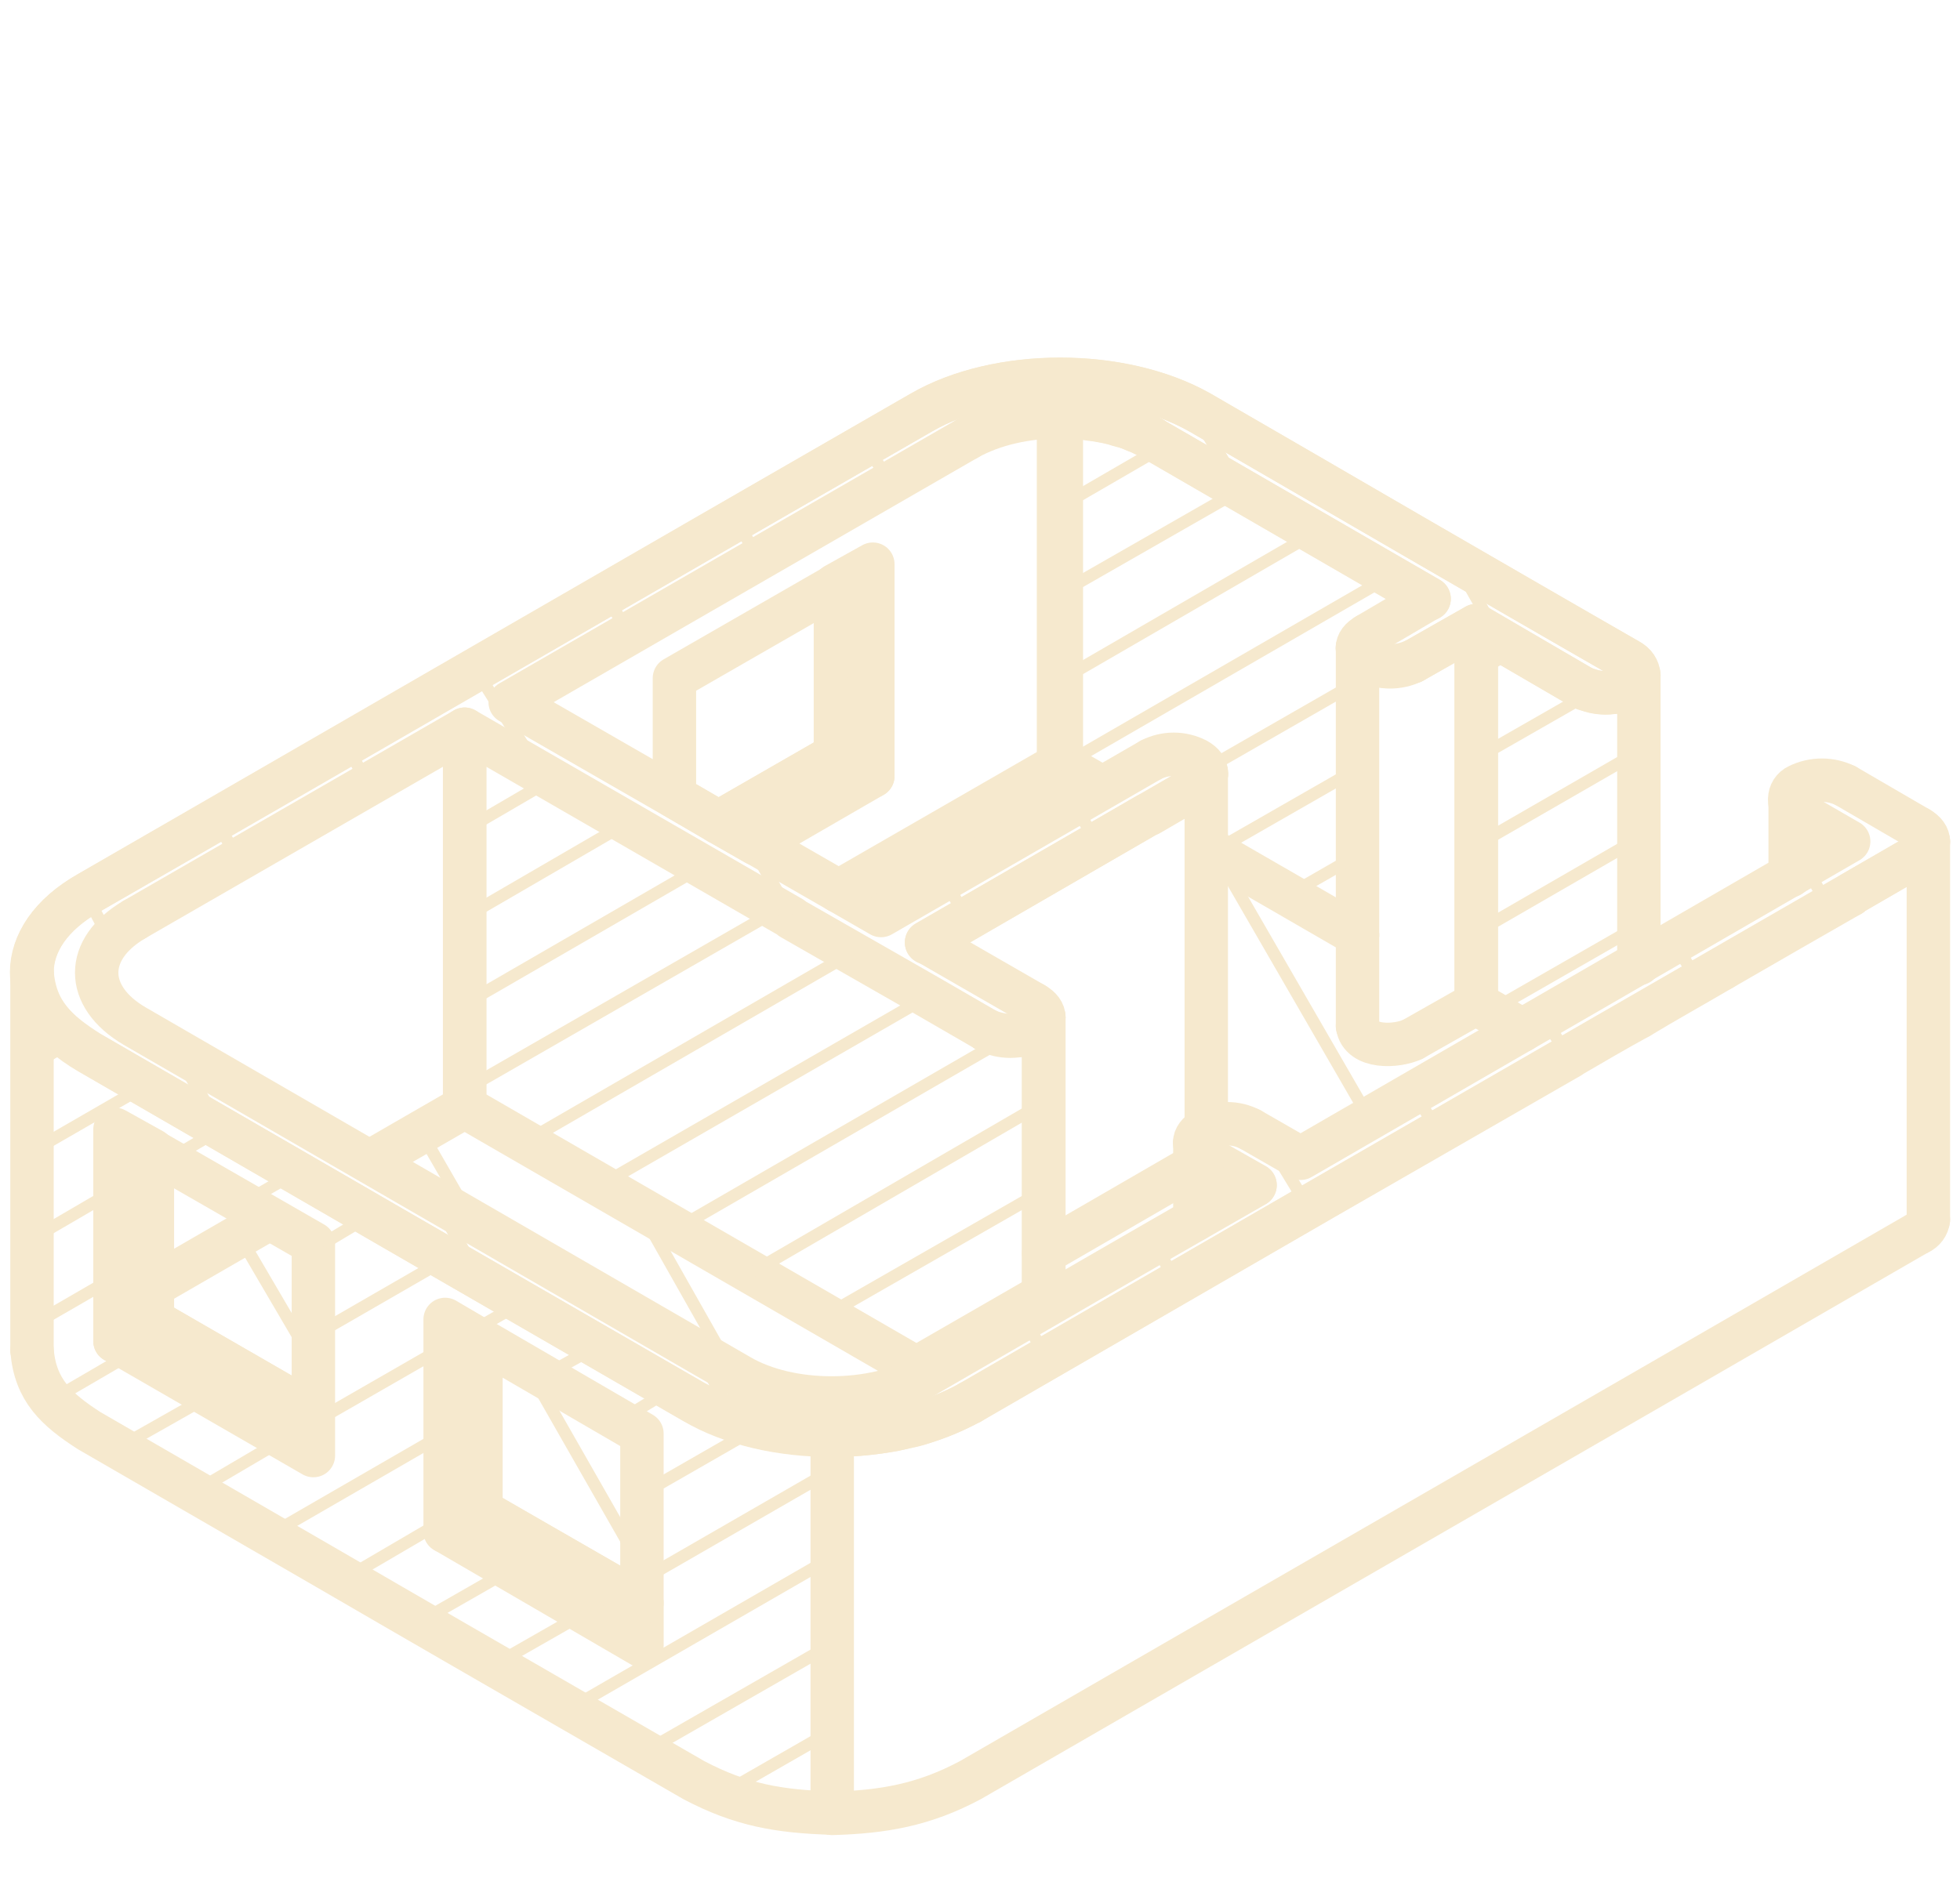 <?xml version="1.0" encoding="UTF-8"?> <svg xmlns="http://www.w3.org/2000/svg" width="186" height="180" viewBox="0 0 186 180" fill="none"><path d="M35.564 109.997L44.093 105.075V69.219L12.762 87.277" stroke="#F6E9CE" stroke-width="4.12" stroke-linecap="round" stroke-linejoin="round"></path><path d="M14.461 122.174V122.205" stroke="#F6E9CE" stroke-width="4.12" stroke-linecap="round" stroke-linejoin="round"></path><path d="M3.038 92.338C3.038 89.59 4.738 86.829 8.44 84.756C34.837 69.593 61.07 54.334 87.461 39.152C94.721 34.969 106.447 34.969 113.852 39.152C127.436 47.037 141.02 54.897 154.604 62.731C154.862 62.859 155.082 63.051 155.244 63.289C155.405 63.527 155.503 63.803 155.526 64.09C155.474 64.136 155.433 64.194 155.407 64.258C155.381 64.323 155.37 64.393 155.375 64.462C155.2 64.715 154.987 64.939 154.743 65.126C154.558 65.289 154.343 65.415 154.111 65.499C153.818 65.621 153.506 65.694 153.189 65.713H153.031C152.251 65.816 151.459 65.731 150.718 65.467C150.498 65.436 150.284 65.368 150.086 65.265" stroke="#F6E9CE" stroke-width="4.12" stroke-linecap="round" stroke-linejoin="round"></path><path d="M150.125 65.253L140.092 59.422V95.271L144.413 97.804" stroke="#F6E9CE" stroke-width="4.12" stroke-linecap="round" stroke-linejoin="round"></path><path d="M169.882 75.873V76.335C170.033 76.486 170.033 76.594 170.191 76.707L170.653 77.15" stroke="#F6E9CE" stroke-width="4.12" stroke-linecap="round" stroke-linejoin="round"></path><path d="M100.585 39.571C100.996 39.563 101.408 39.579 101.817 39.621C102.24 39.629 102.662 39.663 103.081 39.723C103.232 39.754 103.542 39.805 103.851 39.836C104.161 39.868 104.483 39.944 104.932 40.02C105.35 40.097 105.762 40.205 106.164 40.342C106.322 40.392 106.474 40.424 106.796 40.5C107.115 40.599 107.425 40.724 107.724 40.873C107.989 40.956 108.245 41.063 108.489 41.195C108.807 41.335 109.117 41.493 109.418 41.669" stroke="#F6E9CE" stroke-width="4.12" stroke-linecap="round" stroke-linejoin="round"></path><path d="M134.077 62.8L140.092 59.382V95.237L134.077 98.649" stroke="#F6E9CE" stroke-width="4.12" stroke-linecap="round" stroke-linejoin="round"></path><path fill-rule="evenodd" clip-rule="evenodd" d="M79.437 55.497L79.279 71.672L68.172 78.059L64.002 75.608V64.374L79.437 55.497Z" stroke="#F6E9CE" stroke-width="4.12" stroke-linecap="round" stroke-linejoin="round"></path><path d="M87.929 89.482L108.918 77.32L109.069 77.288L113.542 74.679" stroke="#F6E9CE" stroke-width="4.12" stroke-linecap="round" stroke-linejoin="round"></path><path d="M113.543 74.682C113.793 74.57 114.011 74.396 114.175 74.176C114.231 74.143 114.275 74.094 114.304 74.036C114.332 73.978 114.342 73.912 114.333 73.848C114.39 73.79 114.434 73.721 114.46 73.644C114.486 73.567 114.495 73.486 114.484 73.406" stroke="#F6E9CE" stroke-width="4.12" stroke-linecap="round" stroke-linejoin="round"></path><path d="M87.929 130.411L44.094 105.075V69.219L75.116 87.119V87.169L87.929 94.498L93.641 97.803" stroke="#F6E9CE" stroke-width="4.12" stroke-linecap="round" stroke-linejoin="round"></path><path d="M93.635 97.804C94.559 98.205 95.569 98.37 96.573 98.284C96.731 98.297 96.89 98.269 97.034 98.202C97.252 98.204 97.467 98.159 97.666 98.07C97.825 97.991 97.979 97.902 98.127 97.804C98.301 97.735 98.459 97.63 98.591 97.498C98.724 97.365 98.828 97.207 98.898 97.034C98.889 96.952 98.898 96.869 98.926 96.791C98.953 96.714 98.998 96.643 99.056 96.585" stroke="#F6E9CE" stroke-width="4.12" stroke-linecap="round" stroke-linejoin="round"></path><path d="M78.976 172.106C73.883 171.948 70.332 171.335 65.859 168.984C17.393 141.02 56.748 163.709 8.44 135.789C5.357 133.793 3.348 131.96 3.038 128.176" stroke="#F6E9CE" stroke-width="4.12" stroke-linecap="round" stroke-linejoin="round"></path><path d="M3.038 92.296C3.348 96.124 5.357 97.912 8.44 99.877C56.748 127.829 17.393 105.109 65.859 133.073C70.332 135.423 73.883 136.087 78.976 136.194" stroke="#F6E9CE" stroke-width="4.12" stroke-linecap="round" stroke-linejoin="round"></path><path fill-rule="evenodd" clip-rule="evenodd" d="M14.304 109.152L14.462 125.32L29.739 134.134V118.023L14.304 109.152Z" stroke="#F6E9CE" stroke-width="4.12" stroke-linecap="round" stroke-linejoin="round"></path><path fill-rule="evenodd" clip-rule="evenodd" d="M10.911 127.3L14.462 125.323L29.739 134.136V138.167L10.911 127.3Z" stroke="#F6E9CE" stroke-width="4.12" stroke-linecap="round" stroke-linejoin="round"></path><path fill-rule="evenodd" clip-rule="evenodd" d="M14.462 109.18V125.278L10.911 127.3V107.202L14.462 109.18Z" stroke="#F6E9CE" stroke-width="4.12" stroke-linecap="round" stroke-linejoin="round"></path><path fill-rule="evenodd" clip-rule="evenodd" d="M82.83 73.663L79.279 71.673L68.172 78.06L71.723 80.088L82.83 73.663Z" stroke="#F6E9CE" stroke-width="4.12" stroke-linecap="round" stroke-linejoin="round"></path><path fill-rule="evenodd" clip-rule="evenodd" d="M79.279 55.53V71.641L82.83 73.663V53.553L79.279 55.53Z" stroke="#F6E9CE" stroke-width="4.12" stroke-linecap="round" stroke-linejoin="round"></path><path d="M182.997 79.901C182.997 80.091 182.845 80.224 182.845 80.337C182.845 80.451 182.687 80.565 182.687 80.647C182.514 80.857 182.299 81.029 182.056 81.152" stroke="#F6E9CE" stroke-width="4.12" stroke-linecap="round" stroke-linejoin="round"></path><path fill-rule="evenodd" clip-rule="evenodd" d="M42.243 145.356L45.636 143.379L60.92 152.18V156.223L42.243 145.356Z" stroke="#F6E9CE" stroke-width="4.12" stroke-linecap="round" stroke-linejoin="round"></path><path fill-rule="evenodd" clip-rule="evenodd" d="M45.635 127.188V143.376L60.918 152.177V136.078L45.635 127.188Z" stroke="#F6E9CE" stroke-width="4.12" stroke-linecap="round" stroke-linejoin="round"></path><path fill-rule="evenodd" clip-rule="evenodd" d="M45.636 127.234V143.333L42.243 145.354V125.244L45.636 127.234Z" stroke="#F6E9CE" stroke-width="4.12" stroke-linecap="round" stroke-linejoin="round"></path><path d="M119.103 112.483L114.32 109.766V109.735" stroke="#F6E9CE" stroke-width="4.12" stroke-linecap="round" stroke-linejoin="round"></path><path d="M175.593 84.961L169.882 88.234L163.399 91.974" stroke="#F6E9CE" stroke-width="4.12" stroke-linecap="round" stroke-linejoin="round"></path><path d="M163.399 91.975C160.777 93.516 157.997 95.058 155.527 96.555C153.214 97.819 151.053 99.083 148.893 100.346" stroke="#F6E9CE" stroke-width="4.12" stroke-linecap="round" stroke-linejoin="round"></path><path d="M148.892 100.331V100.369L125.584 113.764L92.092 133.135" stroke="#F6E9CE" stroke-width="4.12" stroke-linecap="round" stroke-linejoin="round"></path><path d="M92.092 133.136C90.562 133.942 88.961 134.606 87.309 135.12C86.854 135.263 86.39 135.373 85.919 135.449C85.61 135.556 85.287 135.588 84.997 135.676C83.011 136.045 80.996 136.237 78.976 136.251" stroke="#F6E9CE" stroke-width="4.12" stroke-linecap="round" stroke-linejoin="round"></path><path d="M78.976 172.132C83.758 171.993 87.619 171.361 92.092 168.973C118.628 153.633 148.892 136.207 182.075 117.025" stroke="#F6E9CE" stroke-width="4.12" stroke-linecap="round" stroke-linejoin="round"></path><path d="M92.092 133.1C84.839 137.289 72.954 137.289 65.859 133.1L8.44 99.905C1.187 95.71 1.187 88.886 8.44 84.741C34.837 69.508 61.07 54.319 87.461 39.137C94.72 34.954 106.447 34.954 113.852 39.137C127.436 46.978 140.868 54.875 154.604 62.716C155.684 63.43 155.684 64.555 154.604 65.243C153.909 65.592 153.142 65.774 152.364 65.774C151.586 65.774 150.819 65.592 150.124 65.243" stroke="#F6E9CE" stroke-width="4.12" stroke-linecap="round" stroke-linejoin="round"></path><path d="M150.125 65.252L140.092 59.382L134.077 62.8" stroke="#F6E9CE" stroke-width="4.12" stroke-linecap="round" stroke-linejoin="round"></path><path d="M134.077 62.803C133.404 63.13 132.665 63.3 131.916 63.3C131.168 63.3 130.429 63.13 129.755 62.803C128.492 62.076 128.492 60.964 129.755 60.276" stroke="#F6E9CE" stroke-width="4.12" stroke-linecap="round" stroke-linejoin="round"></path><path d="M129.755 60.268L135.618 56.824L109.379 41.642" stroke="#F6E9CE" stroke-width="4.12" stroke-linecap="round" stroke-linejoin="round"></path><path d="M91.783 41.642L48.415 66.655L83.607 86.905L109.227 72.121" stroke="#F6E9CE" stroke-width="4.12" stroke-linecap="round" stroke-linejoin="round"></path><path d="M109.228 72.12C109.895 71.778 110.635 71.599 111.385 71.599C112.136 71.599 112.875 71.778 113.543 72.12C114.807 72.815 114.807 73.959 113.543 74.647" stroke="#F6E9CE" stroke-width="4.12" stroke-linecap="round" stroke-linejoin="round"></path><path d="M113.542 74.654L87.929 89.438L98.114 95.302" stroke="#F6E9CE" stroke-width="4.12" stroke-linecap="round" stroke-linejoin="round"></path><path d="M98.114 95.302C99.378 96.009 99.378 97.14 98.114 97.829C97.419 98.178 96.652 98.36 95.874 98.36C95.097 98.36 94.33 98.178 93.635 97.829" stroke="#F6E9CE" stroke-width="4.12" stroke-linecap="round" stroke-linejoin="round"></path><path d="M12.762 87.281C7.979 90.073 7.979 94.578 12.762 97.39C59.516 124.431 33.138 109.186 70.175 130.604C74.964 133.397 82.811 133.397 87.771 130.604C102.303 122.207 104.438 120.912 119.103 112.515" stroke="#F6E9CE" stroke-width="4.12" stroke-linecap="round" stroke-linejoin="round"></path><path d="M114.321 109.733C113.057 108.993 113.057 107.9 114.321 107.205C114.987 106.853 115.728 106.669 116.482 106.669C117.235 106.669 117.977 106.853 118.642 107.205" stroke="#F6E9CE" stroke-width="4.12" stroke-linecap="round" stroke-linejoin="round"></path><path d="M118.642 107.201L123.424 109.949L175.435 79.868L170.652 77.107" stroke="#F6E9CE" stroke-width="4.12" stroke-linecap="round" stroke-linejoin="round"></path><path d="M170.652 77.108C170.41 76.997 170.205 76.819 170.061 76.595C169.917 76.371 169.841 76.11 169.841 75.844C169.841 75.578 169.917 75.317 170.061 75.093C170.205 74.869 170.41 74.691 170.652 74.58C171.348 74.236 172.115 74.057 172.892 74.057C173.668 74.057 174.435 74.236 175.131 74.58" stroke="#F6E9CE" stroke-width="4.12" stroke-linecap="round" stroke-linejoin="round"></path><path d="M182.075 81.15L125.584 113.733L92.092 133.098" stroke="#F6E9CE" stroke-width="4.12" stroke-linecap="round" stroke-linejoin="round"></path><path d="M140.092 95.198V95.242" stroke="#F6E9CE" stroke-width="4.12" stroke-linecap="round" stroke-linejoin="round"></path><path d="M140.092 95.237C141.482 96.04 143.023 96.893 144.413 97.803" stroke="#F6E9CE" stroke-width="4.12" stroke-linecap="round" stroke-linejoin="round"></path><path d="M128.826 88.778V88.746" stroke="#F6E9CE" stroke-width="4.12" stroke-linecap="round" stroke-linejoin="round"></path><path d="M128.826 88.743C124.044 85.982 119.261 83.202 114.472 80.454" stroke="#F6E9CE" stroke-width="4.11" stroke-linecap="round" stroke-linejoin="round"></path><path d="M100.584 72.502L79.589 84.595" stroke="#F6E9CE" stroke-width="4.12" stroke-linecap="round" stroke-linejoin="round"></path><path d="M155.526 91.464V64.081" stroke="#F6E9CE" stroke-width="4.12" stroke-linecap="round" stroke-linejoin="round"></path><path d="M155.526 96.552V96.521" stroke="#F6E9CE" stroke-width="4.12" stroke-linecap="round" stroke-linejoin="round"></path><path d="M175.593 84.963V84.931" stroke="#F6E9CE" stroke-width="4.12" stroke-linecap="round" stroke-linejoin="round"></path><path d="M169.882 83.127V75.873" stroke="#F6E9CE" stroke-width="4.12" stroke-linecap="round" stroke-linejoin="round"></path><path d="M100.585 72.436V39.569" stroke="#F6E9CE" stroke-width="4.39" stroke-linecap="round" stroke-linejoin="round"></path><path d="M109.379 41.667L135.618 56.855" stroke="#F6E9CE" stroke-width="4.12" stroke-linecap="round" stroke-linejoin="round"></path><path d="M128.826 97.4V61.519" stroke="#F6E9CE" stroke-width="4.12" stroke-linecap="round" stroke-linejoin="round"></path><path d="M128.826 61.495C129.136 63.624 132.529 63.472 134.077 62.758" stroke="#F6E9CE" stroke-width="4.12" stroke-linecap="round" stroke-linejoin="round"></path><path d="M134.077 98.653C132.529 99.38 129.136 99.531 128.826 97.389" stroke="#F6E9CE" stroke-width="4.12" stroke-linecap="round" stroke-linejoin="round"></path><path d="M114.472 73.405V107.125" stroke="#F6E9CE" stroke-width="4.12" stroke-linecap="round" stroke-linejoin="round"></path><path d="M113.39 110.643L99.042 118.945" stroke="#F6E9CE" stroke-width="4.12" stroke-linecap="round" stroke-linejoin="round"></path><path d="M99.042 96.585V123.81" stroke="#F6E9CE" stroke-width="4.16" stroke-linecap="round" stroke-linejoin="round"></path><path d="M78.976 136.221V172.108" stroke="#F6E9CE" stroke-width="4.12" stroke-linecap="round" stroke-linejoin="round"></path><path d="M3.038 128.176V92.296" stroke="#F6E9CE" stroke-width="4.12" stroke-linecap="round" stroke-linejoin="round"></path><path d="M182.076 117.035C182.326 116.923 182.543 116.747 182.705 116.525C182.867 116.304 182.968 116.044 182.999 115.771" stroke="#F6E9CE" stroke-width="4.12" stroke-linecap="round" stroke-linejoin="round"></path><path d="M182.998 115.788V79.901" stroke="#F6E9CE" stroke-width="4.12" stroke-linecap="round" stroke-linejoin="round"></path><path d="M114.319 109.735C114.062 109.632 113.839 109.459 113.675 109.235C113.51 109.012 113.412 108.747 113.391 108.471" stroke="#F6E9CE" stroke-width="4.12" stroke-linecap="round" stroke-linejoin="round"></path><path d="M113.391 108.481V115.784" stroke="#F6E9CE" stroke-width="4.12" stroke-linecap="round" stroke-linejoin="round"></path><path d="M182.075 81.15L175.744 84.821" stroke="#F6E9CE" stroke-width="4.12" stroke-linecap="round" stroke-linejoin="round"></path><path d="M109.379 41.641C104.596 38.874 96.743 38.843 91.783 41.641" stroke="#F6E9CE" stroke-width="4.12" stroke-linecap="round" stroke-linejoin="round"></path><path d="M175.132 74.58L182.075 78.618" stroke="#F6E9CE" stroke-width="4.12" stroke-linecap="round" stroke-linejoin="round"></path><path d="M182.076 78.618C183.308 79.313 183.308 80.456 182.076 81.145" stroke="#F6E9CE" stroke-width="4.12" stroke-linecap="round" stroke-linejoin="round"></path><path d="M14.435 122.109L25.372 115.791" stroke="#F6E9CE" stroke-width="4.11" stroke-linecap="round" stroke-linejoin="round"></path><path d="M104.179 74.508L100.717 72.512" stroke="#F6E9CE" stroke-width="4.11" stroke-linecap="round" stroke-linejoin="round"></path><path d="M77.896 164.91L69.714 169.604" stroke="#F6E9CE" stroke-width="1.16" stroke-miterlimit="10" stroke-linecap="round"></path><path d="M78.206 156.514L61.842 165.902" stroke="#F6E9CE" stroke-width="1.16" stroke-miterlimit="10" stroke-linecap="round"></path><path d="M78.508 148.102L54.588 161.901" stroke="#F6E9CE" stroke-width="1.16" stroke-miterlimit="10" stroke-linecap="round"></path><path d="M78.206 139.998L61.842 149.43" stroke="#F6E9CE" stroke-width="1.16" stroke-miterlimit="10" stroke-linecap="round"></path><path d="M54.437 153.72L47.954 157.422" stroke="#F6E9CE" stroke-width="1.16" stroke-miterlimit="10" stroke-linecap="round"></path><path d="M70.643 136.221L62.151 141.099" stroke="#F6E9CE" stroke-width="1.16" stroke-miterlimit="10" stroke-linecap="round"></path><path d="M47.334 149.647L40.852 153.356" stroke="#F6E9CE" stroke-width="1.16" stroke-miterlimit="10" stroke-linecap="round"></path><path d="M62.461 132.623L59.99 134.133" stroke="#F6E9CE" stroke-width="1.16" stroke-miterlimit="10" stroke-linecap="round"></path><path d="M41.161 144.909L33.75 149.249" stroke="#F6E9CE" stroke-width="1.16" stroke-miterlimit="10" stroke-linecap="round"></path><path d="M55.359 128.516L52.737 129.982" stroke="#F6E9CE" stroke-width="1.16" stroke-miterlimit="10" stroke-linecap="round"></path><path d="M41.471 136.508L26.346 145.246" stroke="#F6E9CE" stroke-width="1.16" stroke-miterlimit="10" stroke-linecap="round"></path><path d="M48.263 124.365L45.635 125.875" stroke="#F6E9CE" stroke-width="1.16" stroke-miterlimit="10" stroke-linecap="round"></path><path d="M41.314 128.368L30.668 134.49" stroke="#F6E9CE" stroke-width="1.16" stroke-miterlimit="10" stroke-linecap="round"></path><path d="M25.886 137.238L19.555 140.96" stroke="#F6E9CE" stroke-width="1.16" stroke-miterlimit="10" stroke-linecap="round"></path><path d="M41.314 120.11L30.668 126.252" stroke="#F6E9CE" stroke-width="1.16" stroke-miterlimit="10" stroke-linecap="round"></path><path d="M18.783 133.136L12.301 136.807" stroke="#F6E9CE" stroke-width="1.16" stroke-miterlimit="10" stroke-linecap="round"></path><path d="M33.909 116.107L30.977 117.863" stroke="#F6E9CE" stroke-width="1.16" stroke-miterlimit="10" stroke-linecap="round"></path><path d="M11.53 129.03L5.818 132.359" stroke="#F6E9CE" stroke-width="1.16" stroke-miterlimit="10" stroke-linecap="round"></path><path d="M26.808 112.035L24.186 113.551" stroke="#F6E9CE" stroke-width="1.16" stroke-miterlimit="10" stroke-linecap="round"></path><path d="M9.831 121.863L4.119 125.167" stroke="#F6E9CE" stroke-width="1.16" stroke-miterlimit="10" stroke-linecap="round"></path><path d="M19.706 107.903L17.084 109.445" stroke="#F6E9CE" stroke-width="1.16" stroke-miterlimit="10" stroke-linecap="round"></path><path d="M9.831 113.624L4.119 116.954" stroke="#F6E9CE" stroke-width="1.16" stroke-miterlimit="10" stroke-linecap="round"></path><path d="M12.763 103.668L3.968 108.748" stroke="#F6E9CE" stroke-width="1.16" stroke-miterlimit="10" stroke-linecap="round"></path><path d="M5.667 99.532L4.277 100.372" stroke="#F6E9CE" stroke-width="1.16" stroke-miterlimit="10" stroke-linecap="round"></path><path d="M154.604 88.406L142.252 95.489" stroke="#F6E9CE" stroke-width="1.16" stroke-miterlimit="10" stroke-linecap="round"></path><path d="M154.605 80.114L140.869 88.049" stroke="#F6E9CE" stroke-width="1.16" stroke-miterlimit="10" stroke-linecap="round"></path><path d="M154.605 71.875L140.869 79.792" stroke="#F6E9CE" stroke-width="1.16" stroke-miterlimit="10" stroke-linecap="round"></path><path d="M149.973 66.332L141.021 71.456" stroke="#F6E9CE" stroke-width="1.16" stroke-miterlimit="10" stroke-linecap="round"></path><path d="M142.562 62.368L141.33 63.095" stroke="#F6E9CE" stroke-width="1.16" stroke-miterlimit="10" stroke-linecap="round"></path><path d="M129.755 105.848L116.329 82.616" stroke="#F6E9CE" stroke-width="1.16" stroke-miterlimit="10" stroke-linecap="round"></path><path d="M127.745 81.811L123.424 84.295" stroke="#F6E9CE" stroke-width="1.16" stroke-miterlimit="10" stroke-linecap="round"></path><path d="M128.056 73.435L116.02 80.334" stroke="#F6E9CE" stroke-width="1.16" stroke-miterlimit="10" stroke-linecap="round"></path><path d="M128.055 65.192L115.09 72.634" stroke="#F6E9CE" stroke-width="1.16" stroke-miterlimit="10" stroke-linecap="round"></path><path d="M131.607 54.88L100.888 72.634" stroke="#F6E9CE" stroke-width="1.16" stroke-miterlimit="10" stroke-linecap="round"></path><path d="M124.194 50.912L101.196 64.237" stroke="#F6E9CE" stroke-width="1.16" stroke-miterlimit="10" stroke-linecap="round"></path><path d="M116.941 46.948L101.354 55.87" stroke="#F6E9CE" stroke-width="1.16" stroke-miterlimit="10" stroke-linecap="round"></path><path d="M109.378 42.984L101.664 47.458" stroke="#F6E9CE" stroke-width="1.16" stroke-miterlimit="10" stroke-linecap="round"></path><path d="M81.447 64.422L80.676 64.902" stroke="#F6E9CE" stroke-width="1.16" stroke-miterlimit="10" stroke-linecap="round"></path><path d="M81.447 56.164L80.676 56.6" stroke="#F6E9CE" stroke-width="1.16" stroke-miterlimit="10" stroke-linecap="round"></path><path d="M98.114 121.724L86.381 128.485" stroke="#F6E9CE" stroke-width="1.16" stroke-miterlimit="10" stroke-linecap="round"></path><path d="M98.423 113.363L78.976 124.508" stroke="#F6E9CE" stroke-width="1.16" stroke-miterlimit="10" stroke-linecap="round"></path><path d="M98.576 104.961L71.724 120.555" stroke="#F6E9CE" stroke-width="1.16" stroke-miterlimit="10" stroke-linecap="round"></path><path d="M95.031 98.821L64.47 116.48" stroke="#F6E9CE" stroke-width="1.16" stroke-miterlimit="10" stroke-linecap="round"></path><path d="M87.771 94.763L57.21 112.372" stroke="#F6E9CE" stroke-width="1.16" stroke-miterlimit="10" stroke-linecap="round"></path><path d="M80.517 90.642L50.114 108.225" stroke="#F6E9CE" stroke-width="1.16" stroke-miterlimit="10" stroke-linecap="round"></path><path d="M73.422 86.585L44.403 103.271" stroke="#F6E9CE" stroke-width="1.16" stroke-miterlimit="10" stroke-linecap="round"></path><path d="M66.011 82.616L44.713 94.936" stroke="#F6E9CE" stroke-width="1.16" stroke-miterlimit="10" stroke-linecap="round"></path><path d="M58.599 78.647L45.022 86.539" stroke="#F6E9CE" stroke-width="1.16" stroke-miterlimit="10" stroke-linecap="round"></path><path d="M51.195 74.654L45.174 78.167" stroke="#F6E9CE" stroke-width="1.16" stroke-miterlimit="10" stroke-linecap="round"></path><path d="M43.632 113.839L40.542 108.481" stroke="#F6E9CE" stroke-width="1.16" stroke-miterlimit="10" stroke-linecap="round"></path><path d="M68.481 128.487L61.69 116.482" stroke="#F6E9CE" stroke-width="1.16" stroke-miterlimit="10" stroke-linecap="round"></path><path d="M113.271 115.407L111.698 113.146" stroke="#F6E9CE" stroke-width="1.16" stroke-miterlimit="10" stroke-linecap="round"></path><path d="M19.705 104.995L17.854 101.773" stroke="#F6E9CE" stroke-width="1.16" stroke-miterlimit="10" stroke-linecap="round"></path><path d="M9.83 88.049L8.749 86.027" stroke="#F6E9CE" stroke-width="1.16" stroke-miterlimit="10" stroke-linecap="round"></path><path d="M44.865 120.247L42.085 115.243" stroke="#F6E9CE" stroke-width="1.16" stroke-miterlimit="10" stroke-linecap="round"></path><path d="M22.024 80.563L21.096 78.914" stroke="#F6E9CE" stroke-width="1.16" stroke-miterlimit="10" stroke-linecap="round"></path><path d="M68.899 133.211L67.105 129.913" stroke="#F6E9CE" stroke-width="1.16" stroke-miterlimit="10" stroke-linecap="round"></path><path d="M34.371 73.437L33.448 71.781" stroke="#F6E9CE" stroke-width="1.16" stroke-miterlimit="10" stroke-linecap="round"></path><path d="M85.919 134.197L85.3 133.072" stroke="#F6E9CE" stroke-width="1.16" stroke-miterlimit="10" stroke-linecap="round"></path><path d="M51.391 73.513L45.793 64.604" stroke="#F6E9CE" stroke-width="1.16" stroke-miterlimit="10" stroke-linecap="round"></path><path d="M98.733 127.855L97.804 126.251" stroke="#F6E9CE" stroke-width="1.16" stroke-miterlimit="10" stroke-linecap="round"></path><path d="M74.75 86.361L71.471 80.548" stroke="#F6E9CE" stroke-width="1.16" stroke-miterlimit="10" stroke-linecap="round"></path><path d="M59.068 59.202L58.14 57.521" stroke="#F6E9CE" stroke-width="1.16" stroke-miterlimit="10" stroke-linecap="round"></path><path d="M111.079 120.739L110.15 119.083" stroke="#F6E9CE" stroke-width="1.16" stroke-miterlimit="10" stroke-linecap="round"></path><path d="M97.867 98.1L96.496 94.941" stroke="#F6E9CE" stroke-width="1.16" stroke-miterlimit="10" stroke-linecap="round"></path><path d="M91.17 86.21L90.241 84.561" stroke="#F6E9CE" stroke-width="1.16" stroke-miterlimit="10" stroke-linecap="round"></path><path d="M71.413 52.089L70.484 50.408" stroke="#F6E9CE" stroke-width="1.16" stroke-miterlimit="10" stroke-linecap="round"></path><path d="M123.582 113.659L120.031 107.814" stroke="#F6E9CE" stroke-width="1.16" stroke-miterlimit="10" stroke-linecap="round"></path><path d="M103.516 79.053L102.587 77.448" stroke="#F6E9CE" stroke-width="1.16" stroke-miterlimit="10" stroke-linecap="round"></path><path d="M83.91 44.939L82.829 43.246" stroke="#F6E9CE" stroke-width="1.16" stroke-miterlimit="10" stroke-linecap="round"></path><path d="M135.928 106.462L134.848 104.813" stroke="#F6E9CE" stroke-width="1.16" stroke-miterlimit="10" stroke-linecap="round"></path><path d="M96.724 38.691L96.105 37.673" stroke="#F6E9CE" stroke-width="1.16" stroke-miterlimit="10" stroke-linecap="round"></path><path d="M148.274 99.376L147.193 97.696" stroke="#F6E9CE" stroke-width="1.16" stroke-miterlimit="10" stroke-linecap="round"></path><path d="M117.017 45.225L113.934 40.151" stroke="#F6E9CE" stroke-width="1.16" stroke-miterlimit="10" stroke-linecap="round"></path><path d="M160.618 92.232L159.538 90.583" stroke="#F6E9CE" stroke-width="1.16" stroke-miterlimit="10" stroke-linecap="round"></path><path d="M142.416 60.848L138.082 53.197" stroke="#F6E9CE" stroke-width="1.16" stroke-miterlimit="10" stroke-linecap="round"></path><path d="M172.964 85.075L172.042 83.47" stroke="#F6E9CE" stroke-width="1.16" stroke-miterlimit="10" stroke-linecap="round"></path><path d="M28.659 127.455L22.233 116.487" stroke="#F6E9CE" stroke-width="1.16" stroke-miterlimit="10" stroke-linecap="round"></path><path d="M59.99 147.165L51.037 131.483" stroke="#F6E9CE" stroke-width="1.16" stroke-miterlimit="10" stroke-linecap="round"></path></svg> 